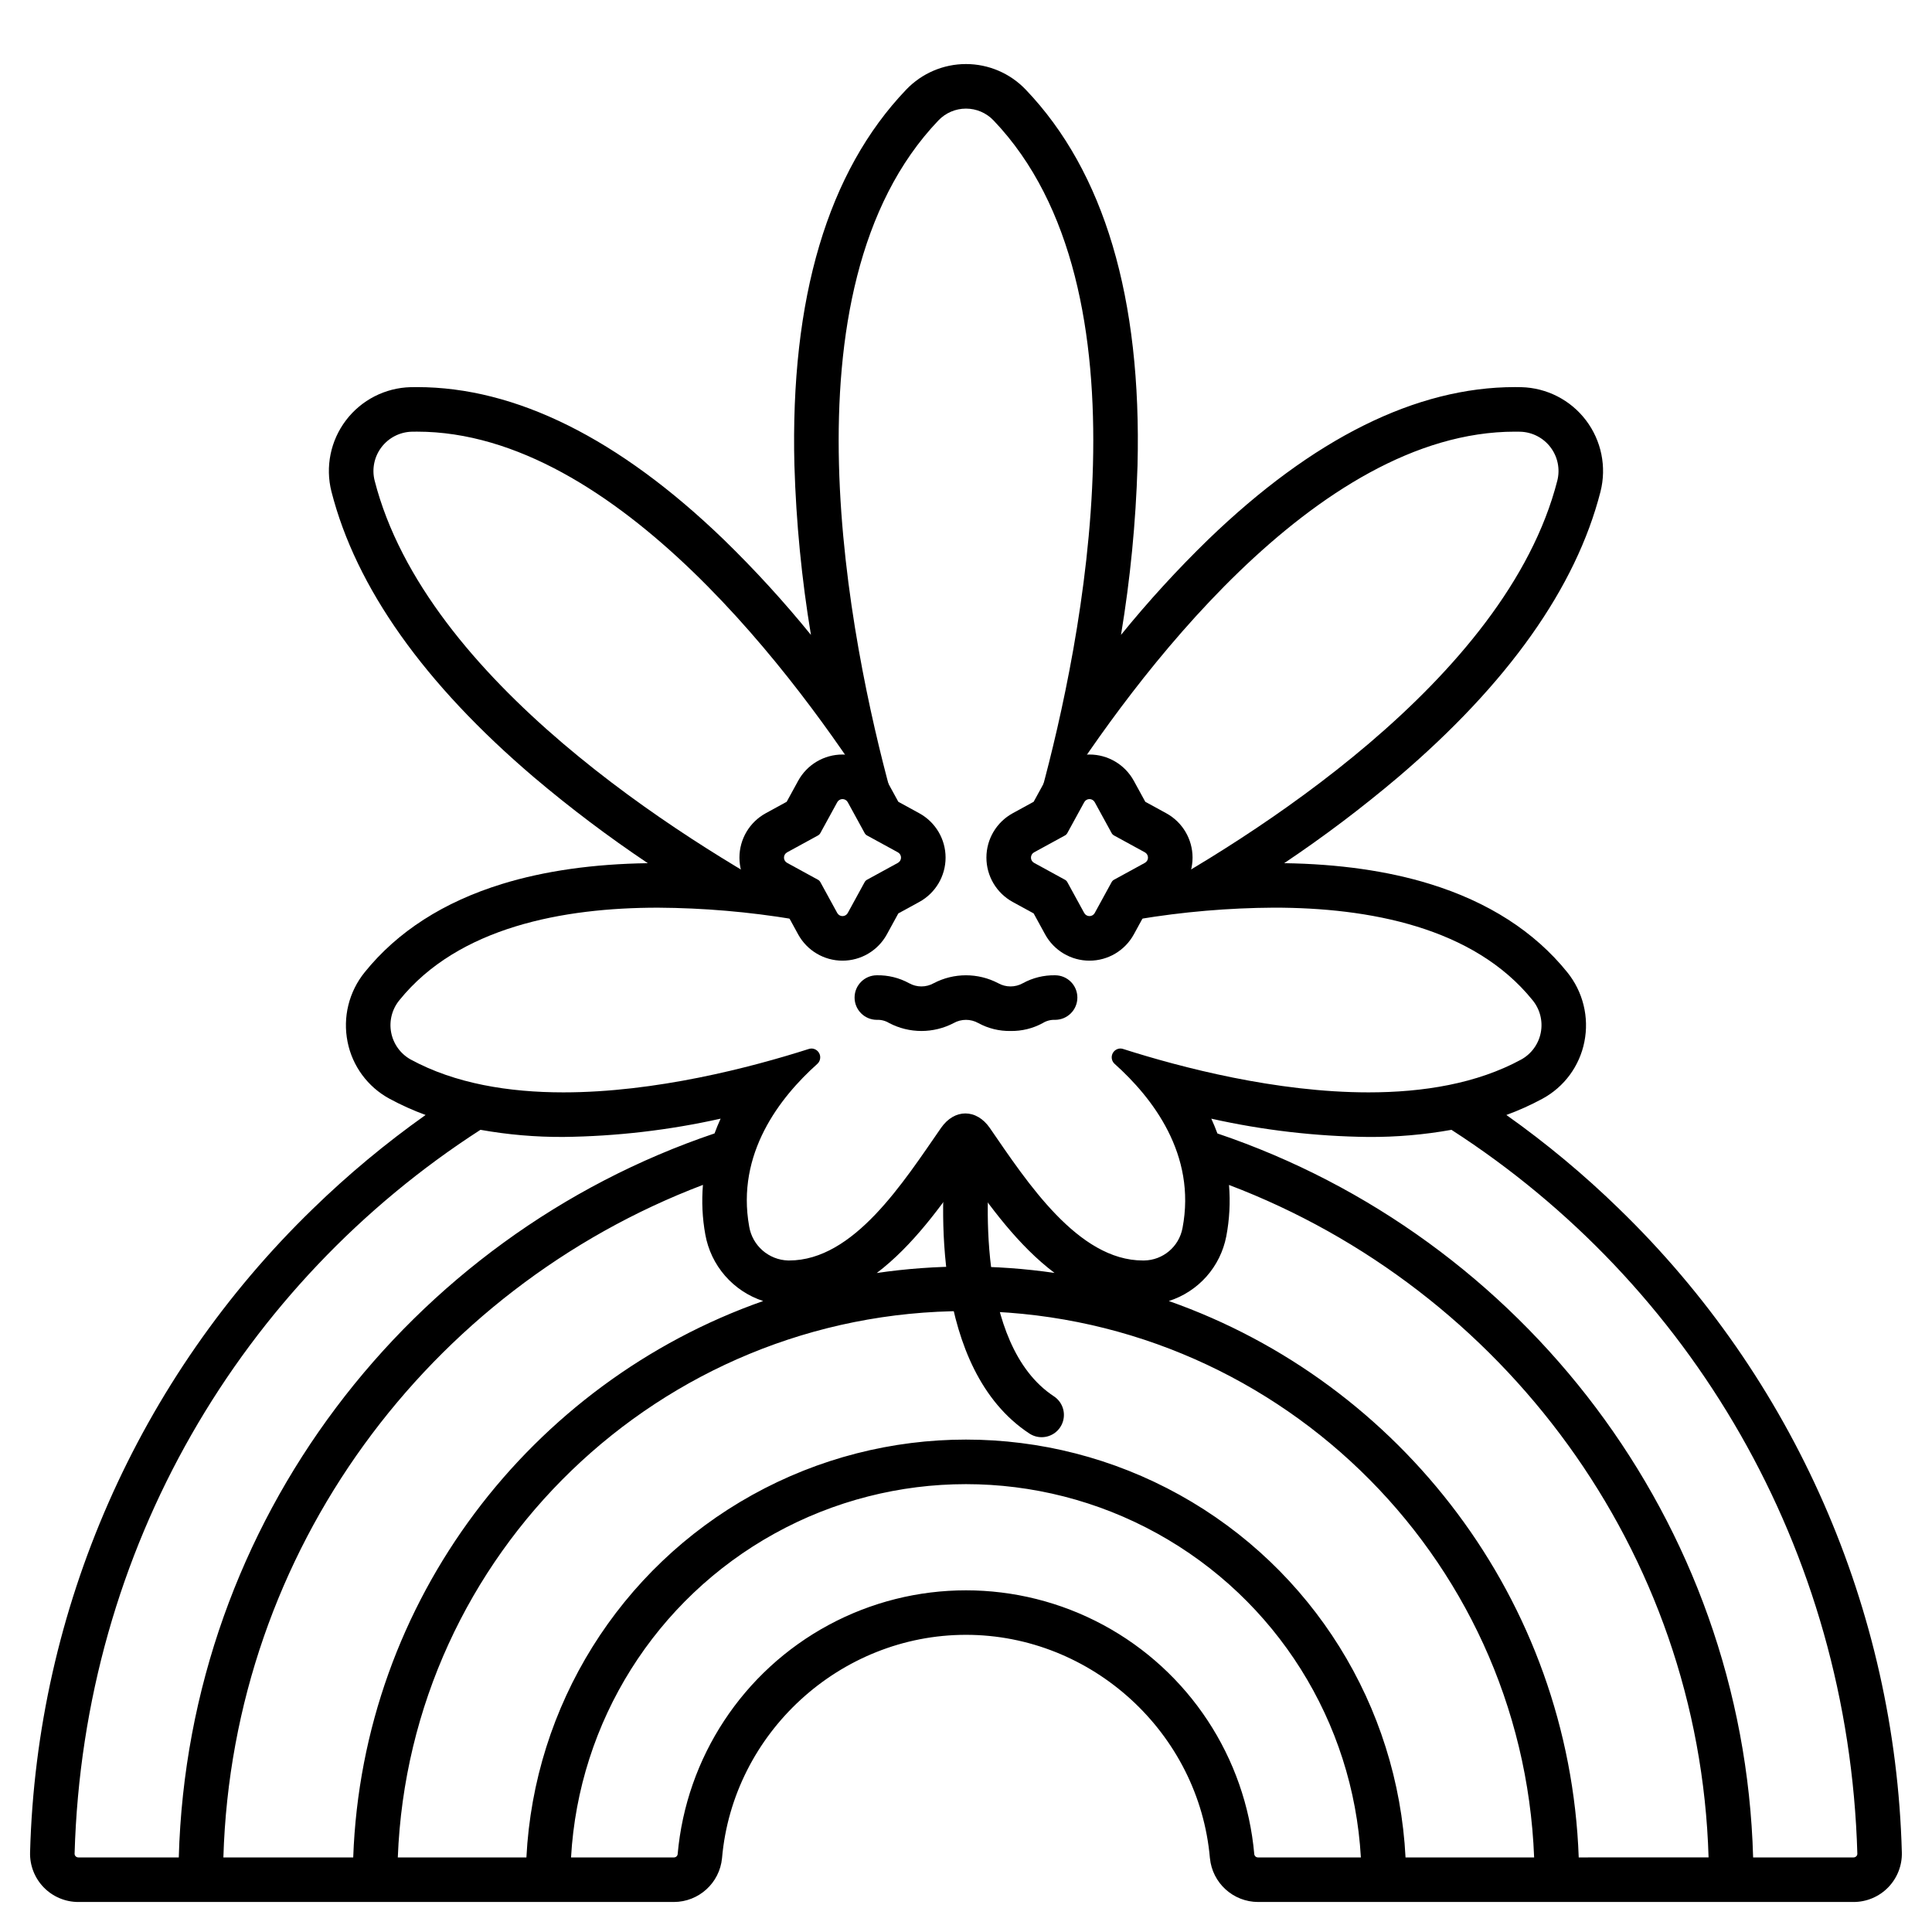 <?xml version="1.0" encoding="UTF-8"?>
<!-- Uploaded to: ICON Repo, www.iconrepo.com, Generator: ICON Repo Mixer Tools -->
<svg fill="#000000" width="800px" height="800px" version="1.1" viewBox="144 144 512 512" xmlns="http://www.w3.org/2000/svg">
 <g>
  <path d="m387.62 359.52-5.555-3.039-3.039-5.555c-2.352-4.297-6.856-6.969-11.754-6.969-4.898 0-9.402 2.672-11.754 6.969l-3.039 5.555-5.555 3.039c-4.293 2.352-6.965 6.856-6.965 11.754 0 4.898 2.672 9.402 6.965 11.754l5.555 3.039 3.039 5.555c2.352 4.293 6.856 6.965 11.754 6.965 4.898 0 9.402-2.672 11.754-6.965l3.039-5.555 5.555-3.039c4.297-2.352 6.969-6.856 6.969-11.754 0-4.898-2.672-9.402-6.969-11.754zm-5.664 13.145-8.184 4.477c-0.266 0.145-0.484 0.363-0.633 0.633l-4.477 8.184 0.004-0.004c-0.281 0.508-0.812 0.824-1.395 0.824-0.578 0-1.113-0.316-1.391-0.824l-4.477-8.184v0.004c-0.145-0.27-0.363-0.488-0.633-0.633l-8.184-4.477h0.004c-0.512-0.277-0.828-0.812-0.828-1.391 0-0.582 0.316-1.113 0.828-1.395l8.184-4.473h-0.004c0.27-0.145 0.488-0.367 0.633-0.633l4.477-8.18c0.277-0.512 0.812-0.828 1.391-0.828 0.582 0 1.113 0.316 1.395 0.828l4.477 8.18h-0.004c0.148 0.266 0.367 0.488 0.633 0.633l8.184 4.473h-0.004c0.512 0.281 0.828 0.812 0.828 1.395 0 0.578-0.316 1.113-0.828 1.391z"/>
  <path d="m453.07 359.52-5.555-3.039-3.039-5.555c-2.352-4.297-6.856-6.969-11.754-6.969-4.894 0-9.402 2.672-11.754 6.969l-3.039 5.555-5.555 3.039c-4.293 2.352-6.965 6.856-6.965 11.754 0 4.894 2.672 9.402 6.965 11.754l5.555 3.039 3.039 5.555c2.352 4.293 6.859 6.965 11.754 6.965 4.898 0 9.402-2.672 11.754-6.965l3.039-5.555 5.555-3.039c4.297-2.352 6.969-6.856 6.969-11.754 0-4.898-2.672-9.402-6.969-11.754zm-5.664 13.145-8.184 4.477c-0.266 0.145-0.484 0.363-0.633 0.633l-4.477 8.184 0.004-0.004c-0.281 0.508-0.812 0.824-1.395 0.824-0.578 0-1.113-0.316-1.391-0.824l-4.477-8.184v0.004c-0.145-0.27-0.363-0.488-0.633-0.633l-8.184-4.477h0.004c-0.512-0.277-0.828-0.812-0.828-1.391 0-0.582 0.316-1.113 0.828-1.395l8.184-4.473h-0.004c0.27-0.145 0.488-0.367 0.633-0.633l4.477-8.18c0.277-0.512 0.809-0.828 1.391-0.828s1.113 0.316 1.395 0.828l4.477 8.18h-0.004c0.148 0.266 0.367 0.488 0.633 0.633l8.184 4.473h-0.004c0.512 0.281 0.828 0.812 0.828 1.395 0 0.578-0.316 1.113-0.828 1.391z"/>
  <path d="m420.04 524.87c-1.152 0-2.277-0.336-3.238-0.969-26.074-17.148-23.457-61.637-22.035-74.863h-0.004c0.168-1.559 0.949-2.984 2.168-3.969 1.219-0.98 2.777-1.438 4.336-1.273 3.242 0.352 5.59 3.262 5.238 6.504-0.887 8.219-4.231 49.914 16.785 63.734 2.18 1.434 3.16 4.129 2.41 6.629-0.746 2.5-3.047 4.211-5.656 4.207z"/>
  <path d="m411.8 417.22c-2.981 0.055-5.926-0.668-8.543-2.098-2.027-1.137-4.5-1.137-6.527 0-5.352 2.797-11.734 2.797-17.086 0-0.98-0.605-2.117-0.902-3.266-0.855-3.262 0-5.906-2.641-5.906-5.902s2.644-5.906 5.906-5.906c2.981-0.055 5.926 0.668 8.543 2.102 2.027 1.137 4.496 1.137 6.523 0 5.352-2.801 11.734-2.801 17.09 0 2.027 1.137 4.5 1.137 6.531 0 2.617-1.434 5.562-2.156 8.543-2.102 3.262 0 5.906 2.644 5.906 5.906s-2.644 5.902-5.906 5.902c-1.148-0.047-2.285 0.25-3.266 0.855-2.617 1.43-5.559 2.152-8.543 2.098z"/>
  <path d="m573.05 464.33c-9.289-9.043-19.266-17.352-29.844-24.848 3.289-1.203 6.488-2.644 9.566-4.312 5.762-3.121 9.832-8.648 11.105-15.078 1.305-6.512-0.359-13.27-4.535-18.434-8.676-10.762-20.941-18.641-36.453-23.414-11.191-3.445-24.156-5.285-38.574-5.492v0.004c10.48-7.023 20.559-14.633 30.191-22.785 29.094-24.789 47.145-50.258 53.645-75.691 1.656-6.551 0.242-13.504-3.844-18.887-4.082-5.387-10.398-8.621-17.152-8.789-0.555-0.012-1.113-0.02-1.668-0.02h-0.008c-26.168 0-53.52 13.594-81.301 40.41l-0.004 0.004c-8.184 7.961-15.895 16.391-23.094 25.254 2.461-14.828 3.922-29.809 4.375-44.832 1.133-44.395-8.836-77.934-29.637-99.68-4.129-4.32-9.848-6.766-15.824-6.766s-11.695 2.445-15.828 6.766c-20.801 21.746-30.77 55.289-29.637 99.68h0.004c0.453 15.023 1.914 30.004 4.375 44.836-7.199-8.863-14.914-17.293-23.098-25.254-27.785-26.816-55.141-40.414-81.305-40.414-0.559 0-1.113 0.008-1.672 0.02v-0.004c-6.758 0.172-13.07 3.402-17.156 8.789-4.086 5.383-5.5 12.336-3.84 18.887 6.504 25.438 24.551 50.902 53.645 75.691 9.629 8.152 19.707 15.762 30.191 22.785-14.418 0.203-27.387 2.047-38.574 5.488-15.516 4.773-27.781 12.648-36.453 23.414-4.18 5.164-5.844 11.918-4.539 18.434 1.273 6.43 5.348 11.957 11.105 15.078 3.082 1.668 6.285 3.109 9.574 4.312-10.578 7.496-20.559 15.805-29.852 24.848-46.32 44.875-73.23 106.11-74.965 170.58-0.094 3.449 1.211 6.793 3.621 9.27 2.41 2.473 5.715 3.867 9.172 3.867h157.82c6.609-0.016 12.125-5.035 12.762-11.613 2.887-33.188 31.281-59.188 64.648-59.188s61.758 26 64.648 59.188h0.004c0.637 6.578 6.156 11.598 12.762 11.613h157.81c3.453 0 6.762-1.395 9.168-3.867 2.41-2.477 3.719-5.82 3.625-9.27-1.734-64.473-28.641-125.71-74.965-170.58zm-323.21-55.262c15.637-19.402 43.473-24.523 68.527-24.523 12.082 0.07 24.141 1.105 36.059 3.086 0.141 0.023 0.281 0.035 0.422 0.035 1.059-0.023 1.965-0.754 2.215-1.781 0.25-1.027-0.227-2.09-1.156-2.594-30.773-16.648-99.059-58.863-112.63-111.94-0.766-3.062-0.098-6.309 1.809-8.824 1.91-2.516 4.856-4.031 8.012-4.121 0.469-0.012 0.938-0.016 1.406-0.016 52.977 0 101.52 66.414 121.37 97.578h0.004c0.402 0.676 1.129 1.09 1.918 1.09 0.734 0.02 1.438-0.316 1.887-0.898 0.453-0.582 0.602-1.344 0.402-2.051-10.645-39.168-30.223-133.41 12.617-178.21 1.902-1.992 4.535-3.117 7.293-3.117 2.754 0 5.387 1.125 7.289 3.117 42.84 44.797 23.262 139.04 12.617 178.21h0.004c-0.203 0.711-0.055 1.473 0.398 2.055 0.453 0.582 1.152 0.914 1.891 0.898 0.785 0 1.516-0.414 1.918-1.09 19.859-31.164 68.387-97.582 121.37-97.578 0.465 0 0.941 0 1.406 0.016 3.156 0.09 6.106 1.602 8.012 4.121 1.91 2.516 2.574 5.762 1.809 8.824-13.566 53.07-81.855 95.285-112.63 111.93-0.93 0.504-1.402 1.566-1.156 2.594 0.25 1.027 1.156 1.758 2.215 1.781 0.141 0 0.281-0.012 0.422-0.035 11.918-1.984 23.977-3.016 36.059-3.086 25.051 0 52.891 5.125 68.527 24.523 1.965 2.391 2.762 5.531 2.18 8.57-0.582 3.039-2.484 5.664-5.195 7.16-11.73 6.379-25.949 8.699-40.453 8.699-24.434 0-49.66-6.594-65.047-11.504-0.242-0.078-0.496-0.117-0.75-0.121-0.957 0.031-1.801 0.641-2.129 1.543-0.324 0.898-0.066 1.91 0.652 2.543 9.98 8.926 21.699 23.98 17.973 43.496l-0.004 0.004c-0.914 4.926-5.18 8.523-10.191 8.59h-0.305c-17.176 0-30.668-20.742-40.547-35.09-1.777-2.582-4.133-3.879-6.496-3.879-2.336 0-4.672 1.277-6.445 3.828-9.965 14.352-23.074 35.141-40.273 35.141h-0.262c-5.141-0.156-9.461-3.922-10.312-8.996-3.488-19.312 8.125-34.215 18.031-43.082 0.719-0.637 0.98-1.648 0.652-2.551-0.328-0.902-1.176-1.516-2.137-1.543-0.254 0.004-0.508 0.043-0.75 0.121-15.391 4.91-40.605 11.5-65.031 11.5-14.5 0-28.727-2.324-40.453-8.699-2.707-1.496-4.609-4.121-5.191-7.16-0.582-3.039 0.219-6.18 2.18-8.57zm173.62 72.27c-15.621-2.269-31.492-2.262-47.113 0.023 9.551-7.234 17.18-17.875 23.484-27.004 6.387 9.246 14.082 19.797 23.629 26.98zm-258.7 154.9c-0.27 0-0.531-0.109-0.719-0.305-0.184-0.184-0.281-0.434-0.273-0.691 2.324-81.129 44.461-151.16 107.56-191.83 7.254 1.297 14.605 1.93 21.973 1.891 14.023-0.164 27.988-1.785 41.672-4.848-0.59 1.297-1.129 2.602-1.613 3.914-80.723 27.27-139.49 102.65-141.98 191.87zm38.438 0c2.414-81.484 54.578-150.69 127.09-178.23-0.371 4.391-0.16 8.812 0.625 13.145 0.723 4.051 2.527 7.832 5.231 10.938 2.699 3.102 6.191 5.418 10.102 6.695-61.5 21.617-106.2 79.246-108.64 147.46zm274.2 0c-0.492 0.012-0.918-0.34-1-0.824-2.269-25.703-17.305-48.539-40.02-60.781-22.715-12.238-50.059-12.238-72.773 0-22.715 12.242-37.754 35.078-40.023 60.781-0.078 0.484-0.504 0.836-0.996 0.824h-27.254c2.031-35.992 22.41-68.414 53.961-85.848s69.844-17.434 101.39 0c31.551 17.434 51.934 49.855 53.961 85.848zm39.082 0c-2.039-40.215-24.676-76.535-59.883-96.078-35.207-19.539-78.004-19.539-113.21 0-35.207 19.543-57.844 55.863-59.883 96.078h-34.082c3.113-80.367 69.453-144.79 150.57-144.79 81.113 0 147.45 64.426 150.57 144.79zm45.898 0c-2.449-68.207-47.133-125.83-108.62-147.45l-0.004-0.004c3.84-1.227 7.277-3.461 9.957-6.473 2.676-3.012 4.492-6.691 5.262-10.648 0.859-4.488 1.105-9.078 0.727-13.637 72.512 27.539 124.67 96.727 127.09 178.2zm73.562-0.305h-0.004c-0.188 0.195-0.445 0.305-0.719 0.305h-26.621c-2.492-89.215-61.25-164.6-141.97-191.86-0.484-1.312-1.023-2.617-1.617-3.914l0.004-0.004c13.684 3.062 27.648 4.688 41.668 4.848 7.367 0.039 14.719-0.594 21.973-1.891 63.102 40.676 105.23 110.7 107.56 191.83 0.008 0.258-0.09 0.504-0.273 0.688z"/>
 </g>
</svg>